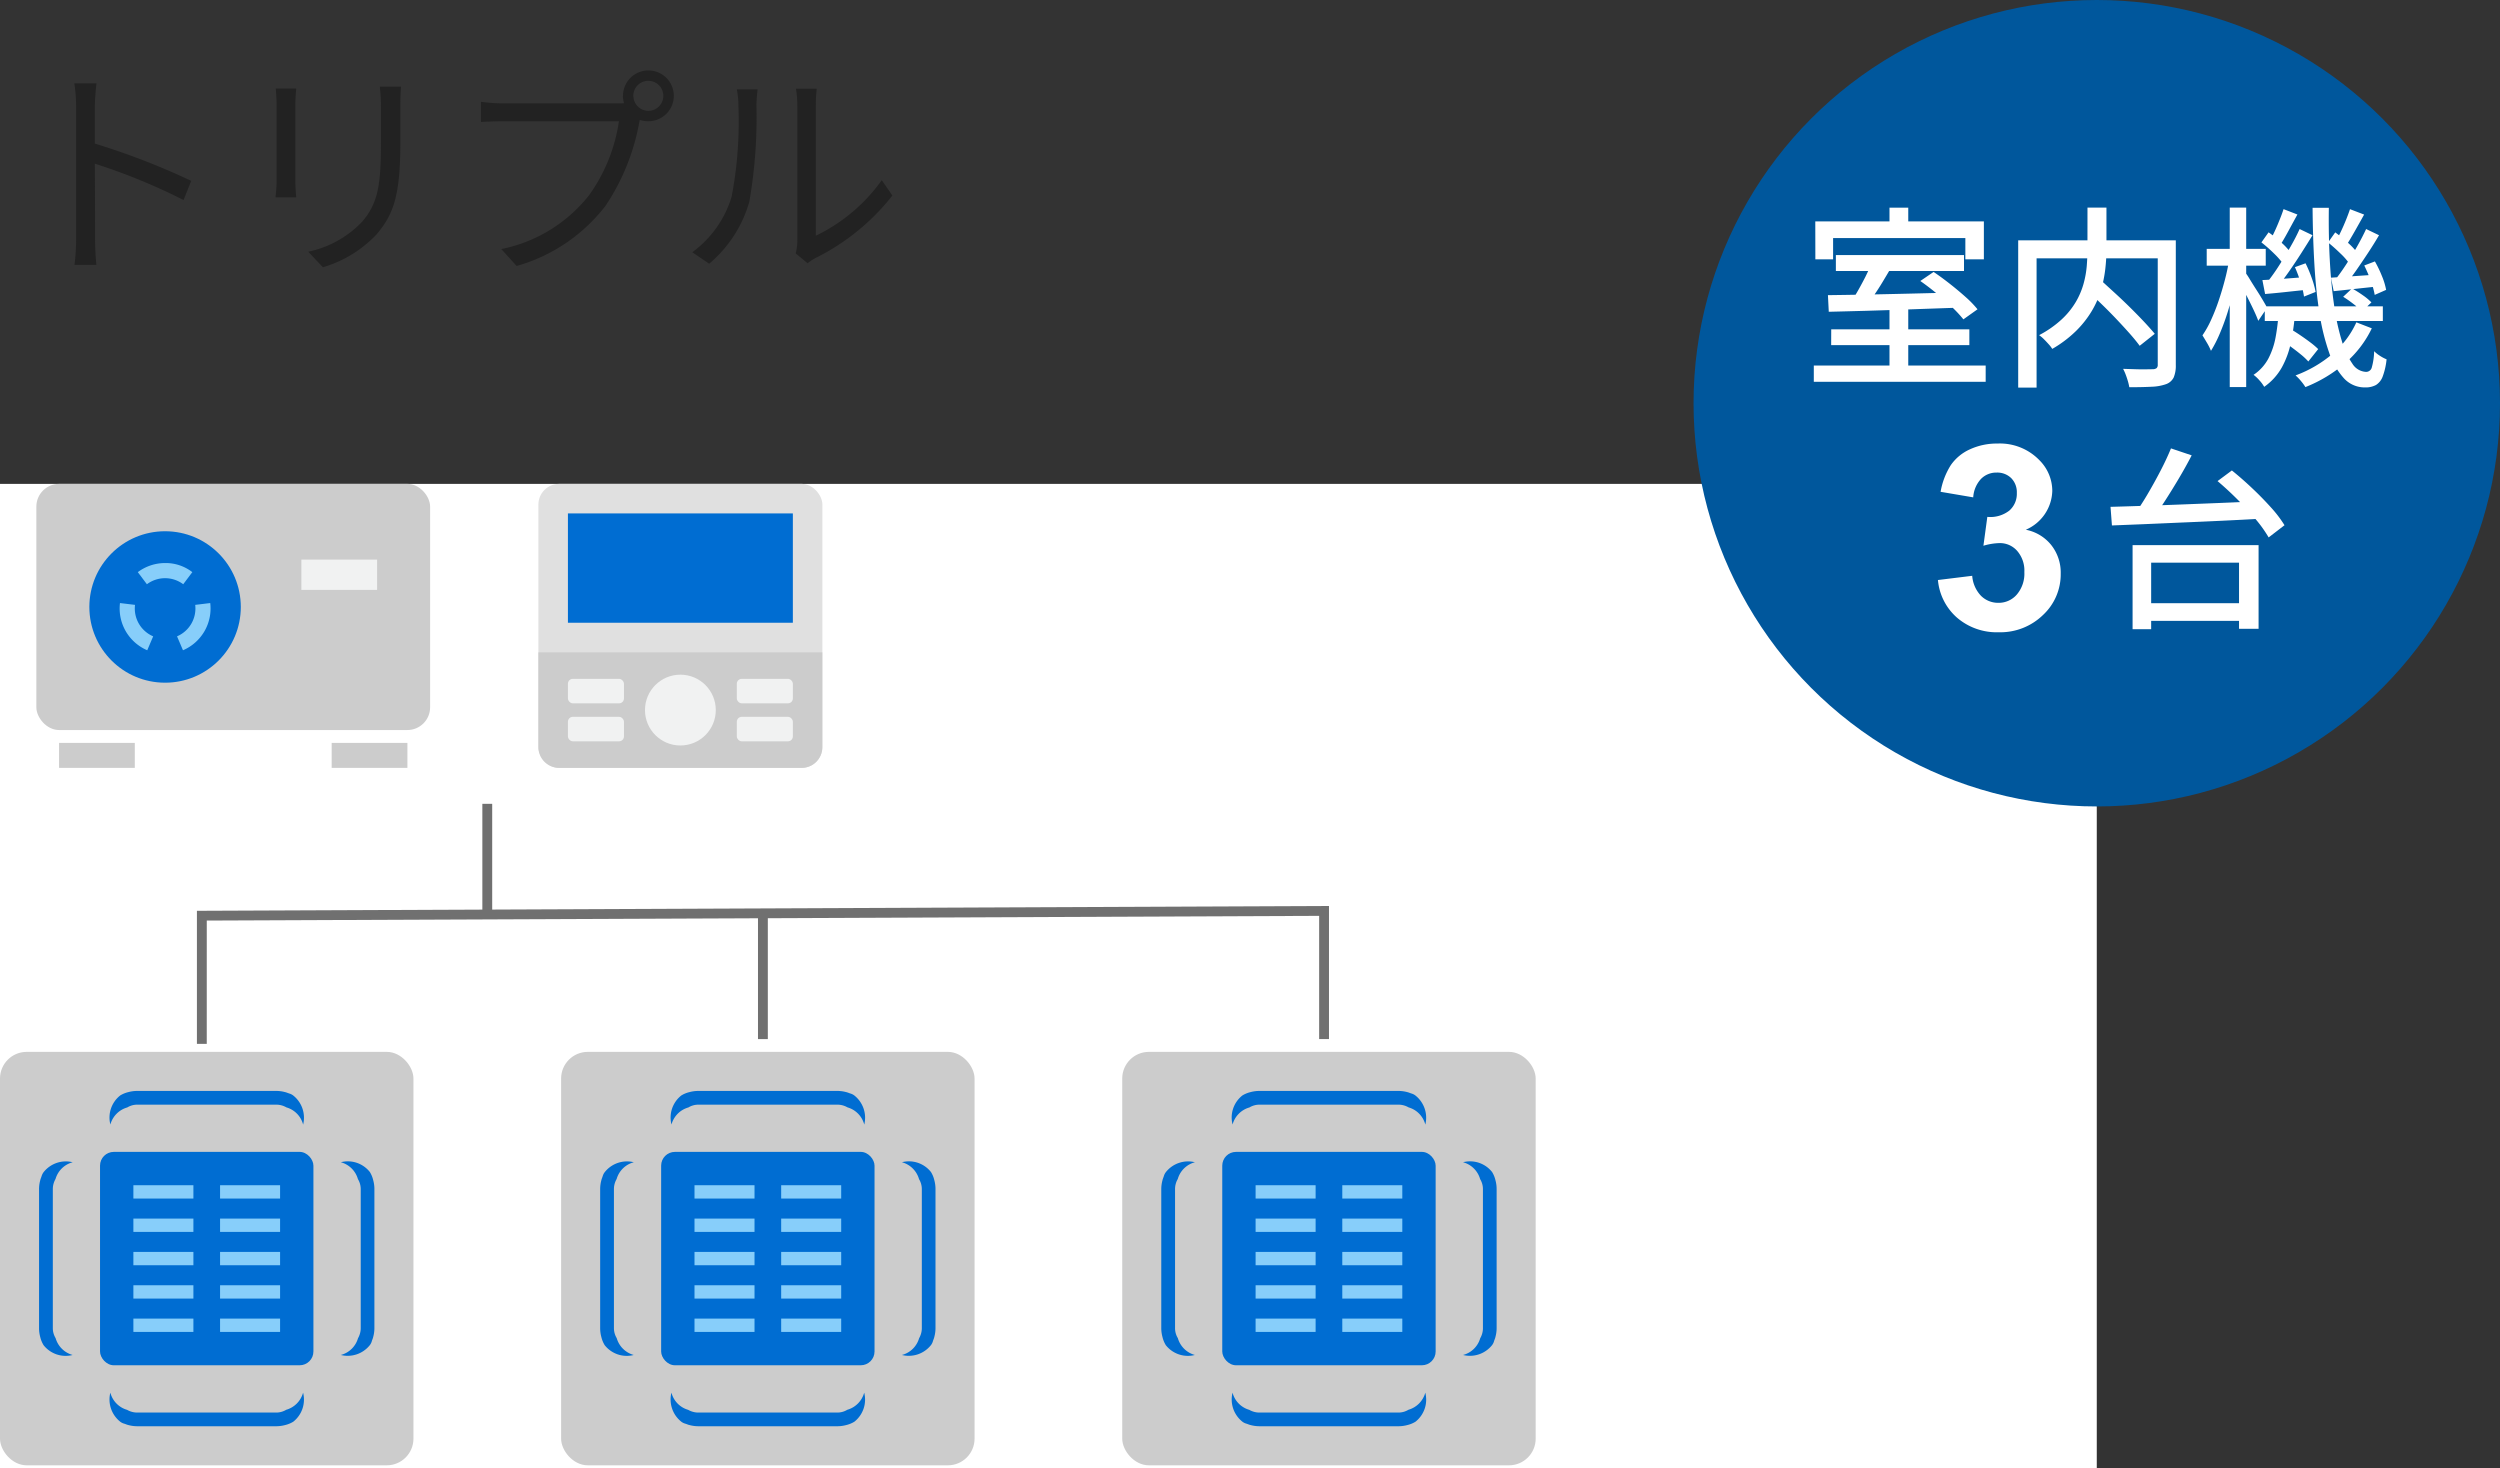 <svg xmlns="http://www.w3.org/2000/svg" xmlns:xlink="http://www.w3.org/1999/xlink" width="155" height="91.033" viewBox="0 0 155 91.033">
  <rect x="0" y="0" width="155" height="91.033" fill="#333333" stroke="none"/>
  <defs>
    <clipPath id="clip-path">
      <rect id="Rectangle_26768" data-name="Rectangle 26768" width="25.634" height="25.634" transform="translate(1066.581 -542.137)" fill="none"/>
    </clipPath>
    <clipPath id="clip-path-2">
      <rect id="Rectangle_26769" data-name="Rectangle 26769" width="25.634" height="25.634" transform="translate(1101.37 -542.137)" fill="none"/>
    </clipPath>
    <clipPath id="clip-path-3">
      <rect id="Rectangle_26770" data-name="Rectangle 26770" width="25.634" height="25.634" transform="translate(1136.159 -542.137)" fill="none"/>
    </clipPath>
  </defs>
  <g id="Group_56465" data-name="Group 56465" transform="translate(-194 -3275.066)">
    <g id="Group_56122" data-name="Group 56122" transform="translate(0 -9.533)">
      <g id="Group_56130" data-name="Group 56130" transform="translate(-872.581 3891.952)">
        <rect id="長方形_25463-3" data-name="長方形 25463-3" width="130" height="61.033" transform="translate(1066.581 -577.352)" fill="#fff"/>
        <g id="Group_56097" data-name="Group 56097">
          <g id="グループ_55630" data-name="グループ 55630">
            <rect id="長方形_26400" data-name="長方形 26400" width="4.695" height="1.549" transform="translate(1070.243 -561.293)" fill="#ccc"/>
            <rect id="長方形_26401" data-name="長方形 26401" width="4.695" height="1.549" transform="translate(1087.145 -561.293)" fill="#ccc"/>
            <rect id="長方形_26402" data-name="長方形 26402" width="24.413" height="15.261" rx="1.409" transform="translate(1068.835 -577.352)" fill="#ccc"/>
            <rect id="長方形_26403" data-name="長方形 26403" width="4.695" height="1.878" transform="translate(1085.266 -572.657)" fill="#f1f2f2"/>
            <g id="グループ_55629" data-name="グループ 55629">
              <circle id="楕円形_4896" data-name="楕円形 4896" cx="4.695" cy="4.695" r="4.695" transform="translate(1072.121 -574.416)" fill="#006dd2"/>
              <g id="グループ_55628" data-name="グループ 55628">
                <path id="Path_147247" data-name="Path 147247" d="M1075.689-571.13l-.564-.75a2.828,2.828,0,0,1,1.69-.564h0a2.689,2.689,0,0,1,1.69.564l-.564.75a1.879,1.879,0,0,0-1.123-.375h0A1.886,1.886,0,0,0,1075.689-571.13Z" fill="#87cefa"/>
                <path id="Path_147248" data-name="Path 147248" d="M1075.71-567.036a2.827,2.827,0,0,1-1.334-1.183,2.825,2.825,0,0,1-.357-1.745l.933.113a1.88,1.88,0,0,0,.237,1.163,1.883,1.883,0,0,0,.889.788Z" fill="#87cefa"/>
                <path id="Path_147249" data-name="Path 147249" d="M1077.926-567.036l-.369-.864a1.873,1.873,0,0,0,.888-.787,1.878,1.878,0,0,0,.239-1.164l.932-.113a2.826,2.826,0,0,1-.358,1.747A2.829,2.829,0,0,1,1077.926-567.036Z" fill="#87cefa"/>
              </g>
            </g>
          </g>
          <g id="グループ_55633" data-name="グループ 55633">
            <rect id="長方形_26404" data-name="長方形 26404" width="17.608" height="17.608" rx="1.285" transform="translate(1099.961 -577.352)" fill="#e0e0e0"/>
            <path id="パス_146957" data-name="パス 146957" d="M1099.962-566.91v5.884a1.282,1.282,0,0,0,1.282,1.281h15.038a1.282,1.282,0,0,0,1.282-1.281h0v-5.884Z" fill="#ccc"/>
            <rect id="長方形_26405" data-name="長方形 26405" width="13.946" height="6.778" transform="translate(1101.792 -575.521)" fill="#006dd2"/>
            <circle id="楕円形_4897" data-name="楕円形 4897" cx="2.195" cy="2.195" r="2.195" transform="translate(1106.57 -565.523)" fill="#f1f2f2"/>
            <g id="グループ_55631" data-name="グループ 55631">
              <rect id="長方形_26406" data-name="長方形 26406" width="3.474" height="1.519" rx="0.305" transform="translate(1101.792 -565.265)" fill="#f1f2f2"/>
              <rect id="長方形_26407" data-name="長方形 26407" width="3.474" height="1.519" rx="0.305" transform="translate(1101.792 -562.91)" fill="#f1f2f2"/>
            </g>
            <g id="グループ_55632" data-name="グループ 55632">
              <rect id="長方形_26408" data-name="長方形 26408" width="3.474" height="1.519" rx="0.305" transform="translate(1112.264 -565.265)" fill="#f1f2f2"/>
              <rect id="長方形_26409" data-name="長方形 26409" width="3.474" height="1.519" rx="0.305" transform="translate(1112.264 -562.91)" fill="#f1f2f2"/>
            </g>
          </g>
        </g>
        <path id="Path_147250" data-name="Path 147250" d="M1079.4-542.634h-.61v-8.249l70.188-.3v8.252h-.61v-7.639l-68.967.292Z" fill="#707070"/>
        <rect id="Rectangle_26767" data-name="Rectangle 26767" width="0.61" height="7.873" transform="translate(1113.576 -550.802)" fill="#707070"/>
        <g id="運転タイプ-4">
          <g id="Group_56099" data-name="Group 56099">
            <g id="Group_56098" data-name="Group 56098" clip-path="url(#clip-path)">
              <g id="グループ_55602-4" data-name="グループ 55602-4">
                <g id="グループ_55601-4" data-name="グループ 55601-4">
                  <g id="グループ_55599-4" data-name="グループ 55599-4">
                    <g id="グループ_55597-4" data-name="グループ 55597-4">
                      <rect id="長方形_26348-4" data-name="長方形 26348-4" width="25.634" height="25.634" rx="1.654" transform="translate(1066.581 -542.137)" fill="#ccc"/>
                      <rect id="長方形_26349-4" data-name="長方形 26349-4" width="13.23" height="13.23" rx="0.854" transform="translate(1072.783 -535.936)" fill="#006dd2"/>
                    </g>
                    <g id="グループ_55598-4" data-name="グループ 55598-4">
                      <rect id="長方形_26350-4" data-name="長方形 26350-4" width="3.721" height="0.826" transform="translate(1074.851 -533.869)" fill="#87cefa"/>
                      <rect id="長方形_26351-4" data-name="長方形 26351-4" width="3.721" height="0.826" transform="translate(1074.851 -531.801)" fill="#87cefa"/>
                      <rect id="長方形_26352-4" data-name="長方形 26352-4" width="3.721" height="0.826" transform="translate(1074.851 -529.734)" fill="#87cefa"/>
                      <rect id="長方形_26353-4" data-name="長方形 26353-4" width="3.721" height="0.826" transform="translate(1074.851 -527.667)" fill="#87cefa"/>
                      <rect id="長方形_26354-4" data-name="長方形 26354-4" width="3.721" height="0.826" transform="translate(1074.851 -525.6)" fill="#87cefa"/>
                      <rect id="長方形_26355-4" data-name="長方形 26355-4" width="3.721" height="0.826" transform="translate(1080.225 -533.869)" fill="#87cefa"/>
                      <rect id="長方形_26356-4" data-name="長方形 26356-4" width="3.721" height="0.826" transform="translate(1080.225 -531.801)" fill="#87cefa"/>
                      <rect id="長方形_26357-4" data-name="長方形 26357-4" width="3.721" height="0.826" transform="translate(1080.225 -529.734)" fill="#87cefa"/>
                      <rect id="長方形_26358-4" data-name="長方形 26358-4" width="3.721" height="0.826" transform="translate(1080.225 -527.667)" fill="#87cefa"/>
                      <rect id="長方形_26359-4" data-name="長方形 26359-4" width="3.721" height="0.826" transform="translate(1080.225 -525.6)" fill="#87cefa"/>
                    </g>
                  </g>
                  <g id="グループ_55600-4" data-name="グループ 55600-4">
                    <path id="パス_136937-4-4" data-name="パス 136937-4-4" d="M1073.424-537.633a1.744,1.744,0,0,1,.608-1.8,1.718,1.718,0,0,1,.5-.207,2.1,2.1,0,0,1,.536-.075h8.658a2.121,2.121,0,0,1,.537.075c.089.019.171.061.258.086a.734.734,0,0,1,.244.125,1.757,1.757,0,0,1,.61,1.8,1.5,1.5,0,0,0-1.037-1.066,1.26,1.26,0,0,0-.611-.169h-8.646a1.193,1.193,0,0,0-.61.173A1.513,1.513,0,0,0,1073.424-537.633Z" fill="#006dd2"/>
                    <path id="パス_136938-4-4" data-name="パス 136938-4-4" d="M1071.084-523.344a1.741,1.741,0,0,1-1.8-.607,1.714,1.714,0,0,1-.207-.5,2.106,2.106,0,0,1-.075-.536v-8.658a2.121,2.121,0,0,1,.075-.537c.019-.089.061-.171.086-.258a.775.775,0,0,1,.126-.244,1.759,1.759,0,0,1,1.8-.61,1.5,1.5,0,0,0-1.065,1.039,1.252,1.252,0,0,0-.168.61V-525a1.187,1.187,0,0,0,.173.611A1.515,1.515,0,0,0,1071.084-523.344Z" fill="#006dd2"/>
                    <path id="パス_136939-4-4" data-name="パス 136939-4-4" d="M1085.372-521.008a1.744,1.744,0,0,1-.607,1.8,1.736,1.736,0,0,1-.5.207,2.146,2.146,0,0,1-.536.075h-8.658a2.16,2.16,0,0,1-.536-.075c-.089-.019-.17-.061-.258-.086a.717.717,0,0,1-.244-.122,1.757,1.757,0,0,1-.611-1.8,1.5,1.5,0,0,0,1.038,1.066,1.27,1.27,0,0,0,.61.169h8.646a1.2,1.2,0,0,0,.611-.173A1.513,1.513,0,0,0,1085.372-521.008Z" fill="#006dd2"/>
                    <path id="パス_136940-4-4" data-name="パス 136940-4-4" d="M1087.712-535.295a1.742,1.742,0,0,1,1.8.607,1.689,1.689,0,0,1,.206.5,2.078,2.078,0,0,1,.076.537v8.658a2.065,2.065,0,0,1-.076.536c-.018.09-.061.171-.085.259a.745.745,0,0,1-.122.244,1.76,1.76,0,0,1-1.8.61,1.5,1.5,0,0,0,1.066-1.037,1.273,1.273,0,0,0,.169-.611v-8.645a1.185,1.185,0,0,0-.173-.61A1.513,1.513,0,0,0,1087.712-535.295Z" fill="#006dd2"/>
                  </g>
                </g>
              </g>
            </g>
          </g>
        </g>
        <g id="運転タイプ-5">
          <g id="Group_56101" data-name="Group 56101">
            <g id="Group_56100" data-name="Group 56100" clip-path="url(#clip-path-2)">
              <g id="グループ_55602-5" data-name="グループ 55602-5">
                <g id="グループ_55601-5" data-name="グループ 55601-5">
                  <g id="グループ_55599-5" data-name="グループ 55599-5">
                    <g id="グループ_55597-5" data-name="グループ 55597-5">
                      <rect id="長方形_26348-5" data-name="長方形 26348-5" width="25.634" height="25.634" rx="1.654" transform="translate(1101.37 -542.137)" fill="#ccc"/>
                      <rect id="長方形_26349-5" data-name="長方形 26349-5" width="13.23" height="13.23" rx="0.854" transform="translate(1107.572 -535.936)" fill="#006dd2"/>
                    </g>
                    <g id="グループ_55598-5" data-name="グループ 55598-5">
                      <rect id="長方形_26350-5" data-name="長方形 26350-5" width="3.721" height="0.826" transform="translate(1109.64 -533.869)" fill="#87cefa"/>
                      <rect id="長方形_26351-5" data-name="長方形 26351-5" width="3.721" height="0.826" transform="translate(1109.64 -531.801)" fill="#87cefa"/>
                      <rect id="長方形_26352-5" data-name="長方形 26352-5" width="3.721" height="0.826" transform="translate(1109.64 -529.734)" fill="#87cefa"/>
                      <rect id="長方形_26353-5" data-name="長方形 26353-5" width="3.721" height="0.826" transform="translate(1109.64 -527.667)" fill="#87cefa"/>
                      <rect id="長方形_26354-5" data-name="長方形 26354-5" width="3.721" height="0.826" transform="translate(1109.64 -525.6)" fill="#87cefa"/>
                      <rect id="長方形_26355-5" data-name="長方形 26355-5" width="3.721" height="0.826" transform="translate(1115.014 -533.869)" fill="#87cefa"/>
                      <rect id="長方形_26356-5" data-name="長方形 26356-5" width="3.721" height="0.826" transform="translate(1115.014 -531.801)" fill="#87cefa"/>
                      <rect id="長方形_26357-5" data-name="長方形 26357-5" width="3.721" height="0.826" transform="translate(1115.014 -529.734)" fill="#87cefa"/>
                      <rect id="長方形_26358-5" data-name="長方形 26358-5" width="3.721" height="0.826" transform="translate(1115.014 -527.667)" fill="#87cefa"/>
                      <rect id="長方形_26359-5" data-name="長方形 26359-5" width="3.721" height="0.826" transform="translate(1115.014 -525.6)" fill="#87cefa"/>
                    </g>
                  </g>
                  <g id="グループ_55600-5" data-name="グループ 55600-5">
                    <path id="パス_136937-4-5" data-name="パス 136937-4-5" d="M1108.213-537.633a1.744,1.744,0,0,1,.608-1.8,1.7,1.7,0,0,1,.5-.207,2.112,2.112,0,0,1,.536-.075h8.658a2.107,2.107,0,0,1,.537.075c.09.019.171.061.259.086a.734.734,0,0,1,.244.125,1.759,1.759,0,0,1,.61,1.8,1.5,1.5,0,0,0-1.038-1.066,1.253,1.253,0,0,0-.61-.169h-8.646a1.193,1.193,0,0,0-.61.173A1.511,1.511,0,0,0,1108.213-537.633Z" fill="#006dd2"/>
                    <path id="パス_136938-4-5" data-name="パス 136938-4-5" d="M1105.873-523.344a1.741,1.741,0,0,1-1.8-.607,1.713,1.713,0,0,1-.207-.5,2.106,2.106,0,0,1-.075-.536v-8.658a2.121,2.121,0,0,1,.075-.537c.019-.089.061-.171.085-.258a.757.757,0,0,1,.127-.244,1.759,1.759,0,0,1,1.8-.61,1.5,1.5,0,0,0-1.065,1.039,1.243,1.243,0,0,0-.168.61V-525a1.2,1.2,0,0,0,.172.611A1.518,1.518,0,0,0,1105.873-523.344Z" fill="#006dd2"/>
                    <path id="パス_136939-4-5" data-name="パス 136939-4-5" d="M1120.161-521.008a1.744,1.744,0,0,1-.608,1.8,1.718,1.718,0,0,1-.5.207,2.16,2.16,0,0,1-.536.075h-8.658a2.167,2.167,0,0,1-.537-.075c-.089-.019-.17-.061-.258-.086a.726.726,0,0,1-.244-.122,1.759,1.759,0,0,1-.61-1.8,1.5,1.5,0,0,0,1.038,1.066,1.264,1.264,0,0,0,.61.169h8.646a1.194,1.194,0,0,0,.61-.173A1.515,1.515,0,0,0,1120.161-521.008Z" fill="#006dd2"/>
                    <path id="パス_136940-4-5" data-name="パス 136940-4-5" d="M1122.5-535.295a1.74,1.74,0,0,1,1.8.607,1.663,1.663,0,0,1,.207.5,2.126,2.126,0,0,1,.075.537v8.658a2.112,2.112,0,0,1-.075.536c-.018.09-.061.171-.085.259a.748.748,0,0,1-.123.244,1.759,1.759,0,0,1-1.8.61,1.5,1.5,0,0,0,1.066-1.037,1.272,1.272,0,0,0,.169-.611v-8.645a1.2,1.2,0,0,0-.173-.61A1.515,1.515,0,0,0,1122.5-535.295Z" fill="#006dd2"/>
                  </g>
                </g>
              </g>
            </g>
          </g>
        </g>
        <g id="運転タイプ-6">
          <g id="Group_56103" data-name="Group 56103">
            <g id="Group_56102" data-name="Group 56102" clip-path="url(#clip-path-3)">
              <g id="グループ_55602-6" data-name="グループ 55602-6">
                <g id="グループ_55601-6" data-name="グループ 55601-6">
                  <g id="グループ_55599-6" data-name="グループ 55599-6">
                    <g id="グループ_55597-6" data-name="グループ 55597-6">
                      <rect id="長方形_26348-6" data-name="長方形 26348-6" width="25.634" height="25.634" rx="1.654" transform="translate(1136.159 -542.137)" fill="#ccc"/>
                      <rect id="長方形_26349-6" data-name="長方形 26349-6" width="13.23" height="13.23" rx="0.854" transform="translate(1142.361 -535.936)" fill="#006dd2"/>
                    </g>
                    <g id="グループ_55598-6" data-name="グループ 55598-6">
                      <rect id="長方形_26350-6" data-name="長方形 26350-6" width="3.721" height="0.826" transform="translate(1144.428 -533.869)" fill="#87cefa"/>
                      <rect id="長方形_26351-6" data-name="長方形 26351-6" width="3.721" height="0.826" transform="translate(1144.428 -531.801)" fill="#87cefa"/>
                      <rect id="長方形_26352-6" data-name="長方形 26352-6" width="3.721" height="0.826" transform="translate(1144.428 -529.734)" fill="#87cefa"/>
                      <rect id="長方形_26353-6" data-name="長方形 26353-6" width="3.721" height="0.826" transform="translate(1144.428 -527.667)" fill="#87cefa"/>
                      <rect id="長方形_26354-6" data-name="長方形 26354-6" width="3.721" height="0.826" transform="translate(1144.428 -525.6)" fill="#87cefa"/>
                      <rect id="長方形_26355-6" data-name="長方形 26355-6" width="3.721" height="0.826" transform="translate(1149.803 -533.869)" fill="#87cefa"/>
                      <rect id="長方形_26356-6" data-name="長方形 26356-6" width="3.721" height="0.826" transform="translate(1149.803 -531.801)" fill="#87cefa"/>
                      <rect id="長方形_26357-6" data-name="長方形 26357-6" width="3.721" height="0.826" transform="translate(1149.803 -529.734)" fill="#87cefa"/>
                      <rect id="長方形_26358-6" data-name="長方形 26358-6" width="3.721" height="0.826" transform="translate(1149.803 -527.667)" fill="#87cefa"/>
                      <rect id="長方形_26359-6" data-name="長方形 26359-6" width="3.721" height="0.826" transform="translate(1149.803 -525.6)" fill="#87cefa"/>
                    </g>
                  </g>
                  <g id="グループ_55600-6" data-name="グループ 55600-6">
                    <path id="パス_136937-4-6" data-name="パス 136937-4-6" d="M1143-537.633a1.742,1.742,0,0,1,.607-1.8,1.718,1.718,0,0,1,.5-.207,2.113,2.113,0,0,1,.536-.075h8.658a2.114,2.114,0,0,1,.537.075c.089.019.171.061.258.086a.716.716,0,0,1,.244.125,1.758,1.758,0,0,1,.611,1.8,1.5,1.5,0,0,0-1.038-1.066,1.26,1.26,0,0,0-.61-.169h-8.646a1.2,1.2,0,0,0-.611.173A1.512,1.512,0,0,0,1143-537.633Z" fill="#006dd2"/>
                    <path id="パス_136938-4-6" data-name="パス 136938-4-6" d="M1140.662-523.344a1.743,1.743,0,0,1-1.8-.607,1.708,1.708,0,0,1-.206-.5,2.152,2.152,0,0,1-.076-.536v-8.658a2.167,2.167,0,0,1,.076-.537c.018-.089.061-.171.085-.258a.775.775,0,0,1,.126-.244,1.76,1.76,0,0,1,1.8-.61,1.5,1.5,0,0,0-1.064,1.039,1.242,1.242,0,0,0-.169.61V-525a1.187,1.187,0,0,0,.173.611A1.518,1.518,0,0,0,1140.662-523.344Z" fill="#006dd2"/>
                    <path id="パス_136939-4-6" data-name="パス 136939-4-6" d="M1154.95-521.008a1.744,1.744,0,0,1-.608,1.8,1.719,1.719,0,0,1-.5.207,2.159,2.159,0,0,1-.536.075h-8.658a2.162,2.162,0,0,1-.537-.075c-.089-.019-.17-.061-.258-.086a.726.726,0,0,1-.244-.122,1.757,1.757,0,0,1-.61-1.8,1.5,1.5,0,0,0,1.037,1.066,1.271,1.271,0,0,0,.611.169h8.646a1.193,1.193,0,0,0,.61-.173A1.515,1.515,0,0,0,1154.95-521.008Z" fill="#006dd2"/>
                    <path id="パス_136940-4-6" data-name="パス 136940-4-6" d="M1157.29-535.295a1.741,1.741,0,0,1,1.8.607,1.692,1.692,0,0,1,.207.5,2.12,2.12,0,0,1,.075.537v8.658a2.106,2.106,0,0,1-.075.536c-.018.09-.061.171-.086.259a.729.729,0,0,1-.122.244,1.76,1.76,0,0,1-1.8.61,1.5,1.5,0,0,0,1.065-1.037,1.252,1.252,0,0,0,.169-.611v-8.645a1.185,1.185,0,0,0-.173-.61A1.512,1.512,0,0,0,1157.29-535.295Z" fill="#006dd2"/>
                  </g>
                </g>
              </g>
            </g>
          </g>
        </g>
        <rect id="Rectangle_26771" data-name="Rectangle 26771" width="0.61" height="6.714" transform="translate(1096.487 -557.516)" fill="#707070"/>
      </g>
      <path id="Path_147488" data-name="Path 147488" d="M4.718,14.768a12.336,12.336,0,0,1-.1,1.652H5.978c-.056-.462-.084-1.218-.084-1.652,0-.406,0-2.52-.014-4.62a36.7,36.7,0,0,1,5.5,2.254l.476-1.19A44.746,44.746,0,0,0,5.88,8.9V6.62c0-.42.056-1.022.1-1.456H4.606A8.836,8.836,0,0,1,4.718,6.62ZM24.864,5.374H23.548a10.044,10.044,0,0,1,.07,1.218V8.8c0,2.646-.168,3.78-1.162,4.942a6.418,6.418,0,0,1-3.346,1.862l.91.966a7.478,7.478,0,0,0,3.332-2.044c1.008-1.2,1.47-2.31,1.47-5.67V6.592C24.822,6.116,24.836,5.724,24.864,5.374Zm-6.5.112H17.094c.028.266.056.756.056,1.008v4.662a9.176,9.176,0,0,1-.07,1.078h1.288c-.028-.252-.056-.714-.056-1.064V6.494C18.312,6.158,18.34,5.752,18.368,5.486Zm20.9.462a.931.931,0,1,1,.924.924A.935.935,0,0,1,39.27,5.948Zm-.644,0a1.578,1.578,0,0,0,.07.448c-.168.014-.322.014-.448.014H31.22a10.8,10.8,0,0,1-1.4-.1V7.558c.364-.014.84-.042,1.4-.042h7.154A10.478,10.478,0,0,1,36.54,12.08a9.218,9.218,0,0,1-5.46,3.36l.952,1.05a10.6,10.6,0,0,0,5.516-3.738,13.677,13.677,0,0,0,2.086-5.166.722.722,0,0,0,.028-.154,1.692,1.692,0,0,0,.532.084,1.575,1.575,0,1,0-1.568-1.568Zm10.71,9.758.742.616A3,3,0,0,1,50.554,16a13.918,13.918,0,0,0,4.774-3.878l-.658-.952a10.757,10.757,0,0,1-4.088,3.444V6.536A8.663,8.663,0,0,1,50.638,5.5H49.35a6.644,6.644,0,0,1,.084,1.036v8.386A3.333,3.333,0,0,1,49.336,15.706Zm-6.412-.07,1.05.714a7.824,7.824,0,0,0,2.492-3.85A30.625,30.625,0,0,0,46.9,6.55c0-.42.056-.84.07-1.008H45.682a5.158,5.158,0,0,1,.1,1.022,24.992,24.992,0,0,1-.42,5.628A6.645,6.645,0,0,1,42.924,15.636Z" transform="translate(194 3284.6)" fill="#222"/>
    </g>
    <g id="Group_56138" data-name="Group 56138" transform="translate(45.331 25.066)">
      <g id="Group_54282" data-name="Group 54282" transform="translate(253.762 3249.634)">
        <circle id="Ellipse_4873" data-name="Ellipse 4873" cx="25" cy="25" r="25" transform="translate(-0.093 0.366)" fill="#00579c"/>
        <g id="Group_56134" data-name="Group 56134">
          <path id="Path_147490" data-name="Path 147490" d="M-12.852-3.876h1.164V.048h-1.164Zm-3.324-3.312h7.944V-6.2h-7.944ZM-17.544-.336H-6.888V.672H-17.544Zm1.08-2.244H-7.9V-1.6h-8.568Zm2.484-4.056,1.188.3q-.24.408-.5.84t-.528.816q-.264.384-.5.684l-.912-.3q.216-.312.45-.726t.45-.84Q-14.124-6.288-13.98-6.636ZM-16.668-4.7q1-.012,2.316-.036t2.8-.06l2.928-.072-.048.948q-1.428.048-2.874.1t-2.748.09q-1.3.036-2.322.06Zm5.724-.876.828-.564q.48.324,1,.732t.984.822a6.383,6.383,0,0,1,.738.762l-.876.624a7.608,7.608,0,0,0-.708-.762q-.444-.426-.96-.852T-10.944-5.58Zm-1.908-4.548h1.164v1.56h-1.164Zm-4.6.852H-7v2.352H-8.148v-1.32h-8.2v1.32h-1.1ZM-.66-5.052.2-5.676l.906.828q.486.444.948.9t.864.882q.4.426.678.762l-.936.744q-.252-.348-.642-.786t-.84-.912q-.45-.474-.93-.936T-.66-5.052Zm.084-5.076H.6v2.58A10.889,10.889,0,0,1,.528-6.324a7.766,7.766,0,0,1-.264,1.3,5.707,5.707,0,0,1-.57,1.3,6.253,6.253,0,0,1-.978,1.242A7.347,7.347,0,0,1-2.76-1.368a1.976,1.976,0,0,0-.216-.282q-.144-.162-.3-.318a2.005,2.005,0,0,0-.3-.252,6.492,6.492,0,0,0,1.4-.978A4.857,4.857,0,0,0-1.3-4.278a4.735,4.735,0,0,0,.48-1.128,5.956,5.956,0,0,0,.2-1.116q.042-.546.042-1.038ZM-4.872-8.1H4.284v1.116H-3.732V1.032h-1.14Zm8.652,0H4.9V-.372A1.892,1.892,0,0,1,4.77.4.843.843,0,0,1,4.3.816,2.97,2.97,0,0,1,3.39.978q-.57.03-1.374.03A3.048,3.048,0,0,0,1.932.642q-.06-.21-.138-.414a3.091,3.091,0,0,0-.162-.36l.774.024q.378.012.666.006T3.48-.108A.394.394,0,0,0,3.714-.18.285.285,0,0,0,3.78-.4Zm6.636,4.092h7.32V-3.1h-7.32Zm.972,2.064.576-.684q.312.18.648.408t.63.45a4.684,4.684,0,0,1,.486.414l-.612.768a4.061,4.061,0,0,0-.474-.444q-.294-.24-.624-.48T11.388-1.944ZM15.276-4.6l.552-.516a7.531,7.531,0,0,1,.666.42,3.509,3.509,0,0,1,.534.444l-.588.564a4.721,4.721,0,0,0-.522-.462A7.028,7.028,0,0,0,15.276-4.6ZM11.268-3.552h1.02a14.522,14.522,0,0,1-.246,1.764,5.487,5.487,0,0,1-.564,1.56A3.634,3.634,0,0,1,10.38.984a2.144,2.144,0,0,0-.294-.4A2.309,2.309,0,0,0,9.72.24a2.8,2.8,0,0,0,.924-1.02,4.671,4.671,0,0,0,.444-1.314A12.407,12.407,0,0,0,11.268-3.552Zm2.112-6.564h1.008q-.024,1.716.06,3.258t.27,2.808a14.343,14.343,0,0,0,.474,2.184,4.88,4.88,0,0,0,.66,1.422,1.049,1.049,0,0,0,.84.5A.36.36,0,0,0,17.046-.2a4,4,0,0,0,.15-1.026,2.194,2.194,0,0,0,.372.294,2.417,2.417,0,0,0,.4.21,4.25,4.25,0,0,1-.24,1.062A1.039,1.039,0,0,1,17.31.87a1.369,1.369,0,0,1-.69.15,1.741,1.741,0,0,1-1.3-.57,4.494,4.494,0,0,1-.918-1.6,13.425,13.425,0,0,1-.594-2.43q-.222-1.4-.318-3.066T13.38-10.116Zm2.712,7.1.96.372A6.6,6.6,0,0,1,15.384-.474,8.651,8.651,0,0,1,12.936,1,3.349,3.349,0,0,0,12.66.624a2.835,2.835,0,0,0-.336-.348,7.6,7.6,0,0,0,2.3-1.344A5.527,5.527,0,0,0,16.092-3.012ZM14.34-7.968l.444-.624a8.827,8.827,0,0,1,.786.642,4.272,4.272,0,0,1,.606.654l-.468.708a4.087,4.087,0,0,0-.594-.69Q14.712-7.668,14.34-7.968ZM16.584-6.54l.66-.252a7.419,7.419,0,0,1,.438.912,4.2,4.2,0,0,1,.258.852l-.708.312a4.943,4.943,0,0,0-.246-.882A9.01,9.01,0,0,0,16.584-6.54Zm-2.064.756,1.26-.084q.708-.048,1.476-.1l.024.744q-.7.072-1.35.144t-1.242.132ZM15.7-10.032l.876.336Q16.3-9.2,16-8.67t-.534.894l-.624-.276q.144-.276.306-.618t.306-.7Q15.6-9.732,15.7-10.032ZM16.7-8.8l.8.384Q17.2-7.9,16.83-7.338T16.1-6.258q-.36.522-.7.918L14.8-5.676q.324-.408.678-.954t.678-1.116Q16.476-8.316,16.7-8.8Zm-6.492.828.444-.624a7.9,7.9,0,0,1,.8.642,3.754,3.754,0,0,1,.594.654l-.456.708a4.827,4.827,0,0,0-.6-.69A9.118,9.118,0,0,0,10.212-7.968Zm2.076,1.536.66-.24a7.918,7.918,0,0,1,.39.93,5.467,5.467,0,0,1,.234.846l-.72.288a5.176,5.176,0,0,0-.21-.882A9.118,9.118,0,0,0,12.288-6.432Zm-2.016.8q.564-.024,1.278-.078l1.494-.114.012.792q-.7.072-1.362.144t-1.254.12Zm1.308-4.4.864.336q-.276.5-.57,1.044t-.534.912l-.624-.288q.156-.276.318-.624t.306-.714Q11.484-9.732,11.58-10.032Zm1,1.236.8.384q-.324.528-.7,1.116t-.756,1.134q-.384.546-.72.954L10.6-5.544a11.791,11.791,0,0,0,.7-.99q.366-.57.708-1.164T12.576-8.8ZM6.816-7.572h3.66v1.044H6.816Zm1.428-2.556h1.02V1H8.244ZM8.208-6.9l.636.2q-.12.708-.3,1.476T8.136-3.714a14.382,14.382,0,0,1-.5,1.374A7.661,7.661,0,0,1,7.08-1.248a3.507,3.507,0,0,0-.246-.492q-.162-.276-.282-.468A6.178,6.178,0,0,0,7.08-3.15a12.132,12.132,0,0,0,.468-1.182q.216-.636.39-1.3A12.746,12.746,0,0,0,8.208-6.9Zm1,.792a4.539,4.539,0,0,1,.282.426q.186.306.414.66t.408.66q.18.306.252.438l-.552.816q-.084-.24-.252-.6T9.4-4.446q-.186-.378-.36-.708T8.76-5.676ZM2.736,14.4H9.42v1.092H2.736ZM2.22,10.8h7.812v5.184H8.82v-4.1H3.372v4.128H2.22ZM4.6,4.8l1.284.432q-.372.72-.822,1.476t-.894,1.44q-.444.684-.852,1.212L2.3,8.94q.4-.54.822-1.254t.816-1.47Q4.332,5.46,4.6,4.8ZM7.488,6.828l.888-.66q.612.492,1.242,1.086t1.17,1.194a7.544,7.544,0,0,1,.852,1.116l-.984.756a7.972,7.972,0,0,0-.8-1.122Q9.336,8.58,8.718,7.962T7.488,6.828ZM.852,8.424q.888-.024,1.992-.06T5.19,8.28q1.242-.048,2.532-.1t2.55-.114l-.048,1.092q-1.26.072-2.538.132T5.19,9.4q-1.218.054-2.3.1l-1.95.078Z" transform="translate(24.907 23.366)" fill="#fff"/>
          <path id="Path_147492" data-name="Path 147492" d="M-3.848-3.039-1.723-3.3a2.012,2.012,0,0,0,.547,1.242A1.5,1.5,0,0,0-.1-1.625a1.481,1.481,0,0,0,1.145-.516,2,2,0,0,0,.465-1.391,1.864,1.864,0,0,0-.445-1.312A1.42,1.42,0,0,0-.02-5.328a3.83,3.83,0,0,0-1.008.164l.242-1.789A1.924,1.924,0,0,0,.574-7.34a1.377,1.377,0,0,0,.469-1.09A1.246,1.246,0,0,0,.7-9.352,1.235,1.235,0,0,0-.215-9.7a1.323,1.323,0,0,0-.961.391A1.835,1.835,0,0,0-1.66-8.164l-2.023-.344a4.522,4.522,0,0,1,.637-1.66,2.874,2.874,0,0,1,1.188-.977A3.989,3.989,0,0,1-.152-11.5a3.4,3.4,0,0,1,2.594,1.031,2.692,2.692,0,0,1,.8,1.906A2.7,2.7,0,0,1,1.6-6.156a2.667,2.667,0,0,1,1.574.945,2.743,2.743,0,0,1,.59,1.773,3.44,3.44,0,0,1-1.1,2.57A3.794,3.794,0,0,1-.082.2,3.776,3.776,0,0,1-2.66-.7,3.515,3.515,0,0,1-3.848-3.039Z" transform="translate(18.907 39.366)" fill="#fff"/>
        </g>
      </g>
    </g>
  </g>
</svg>
